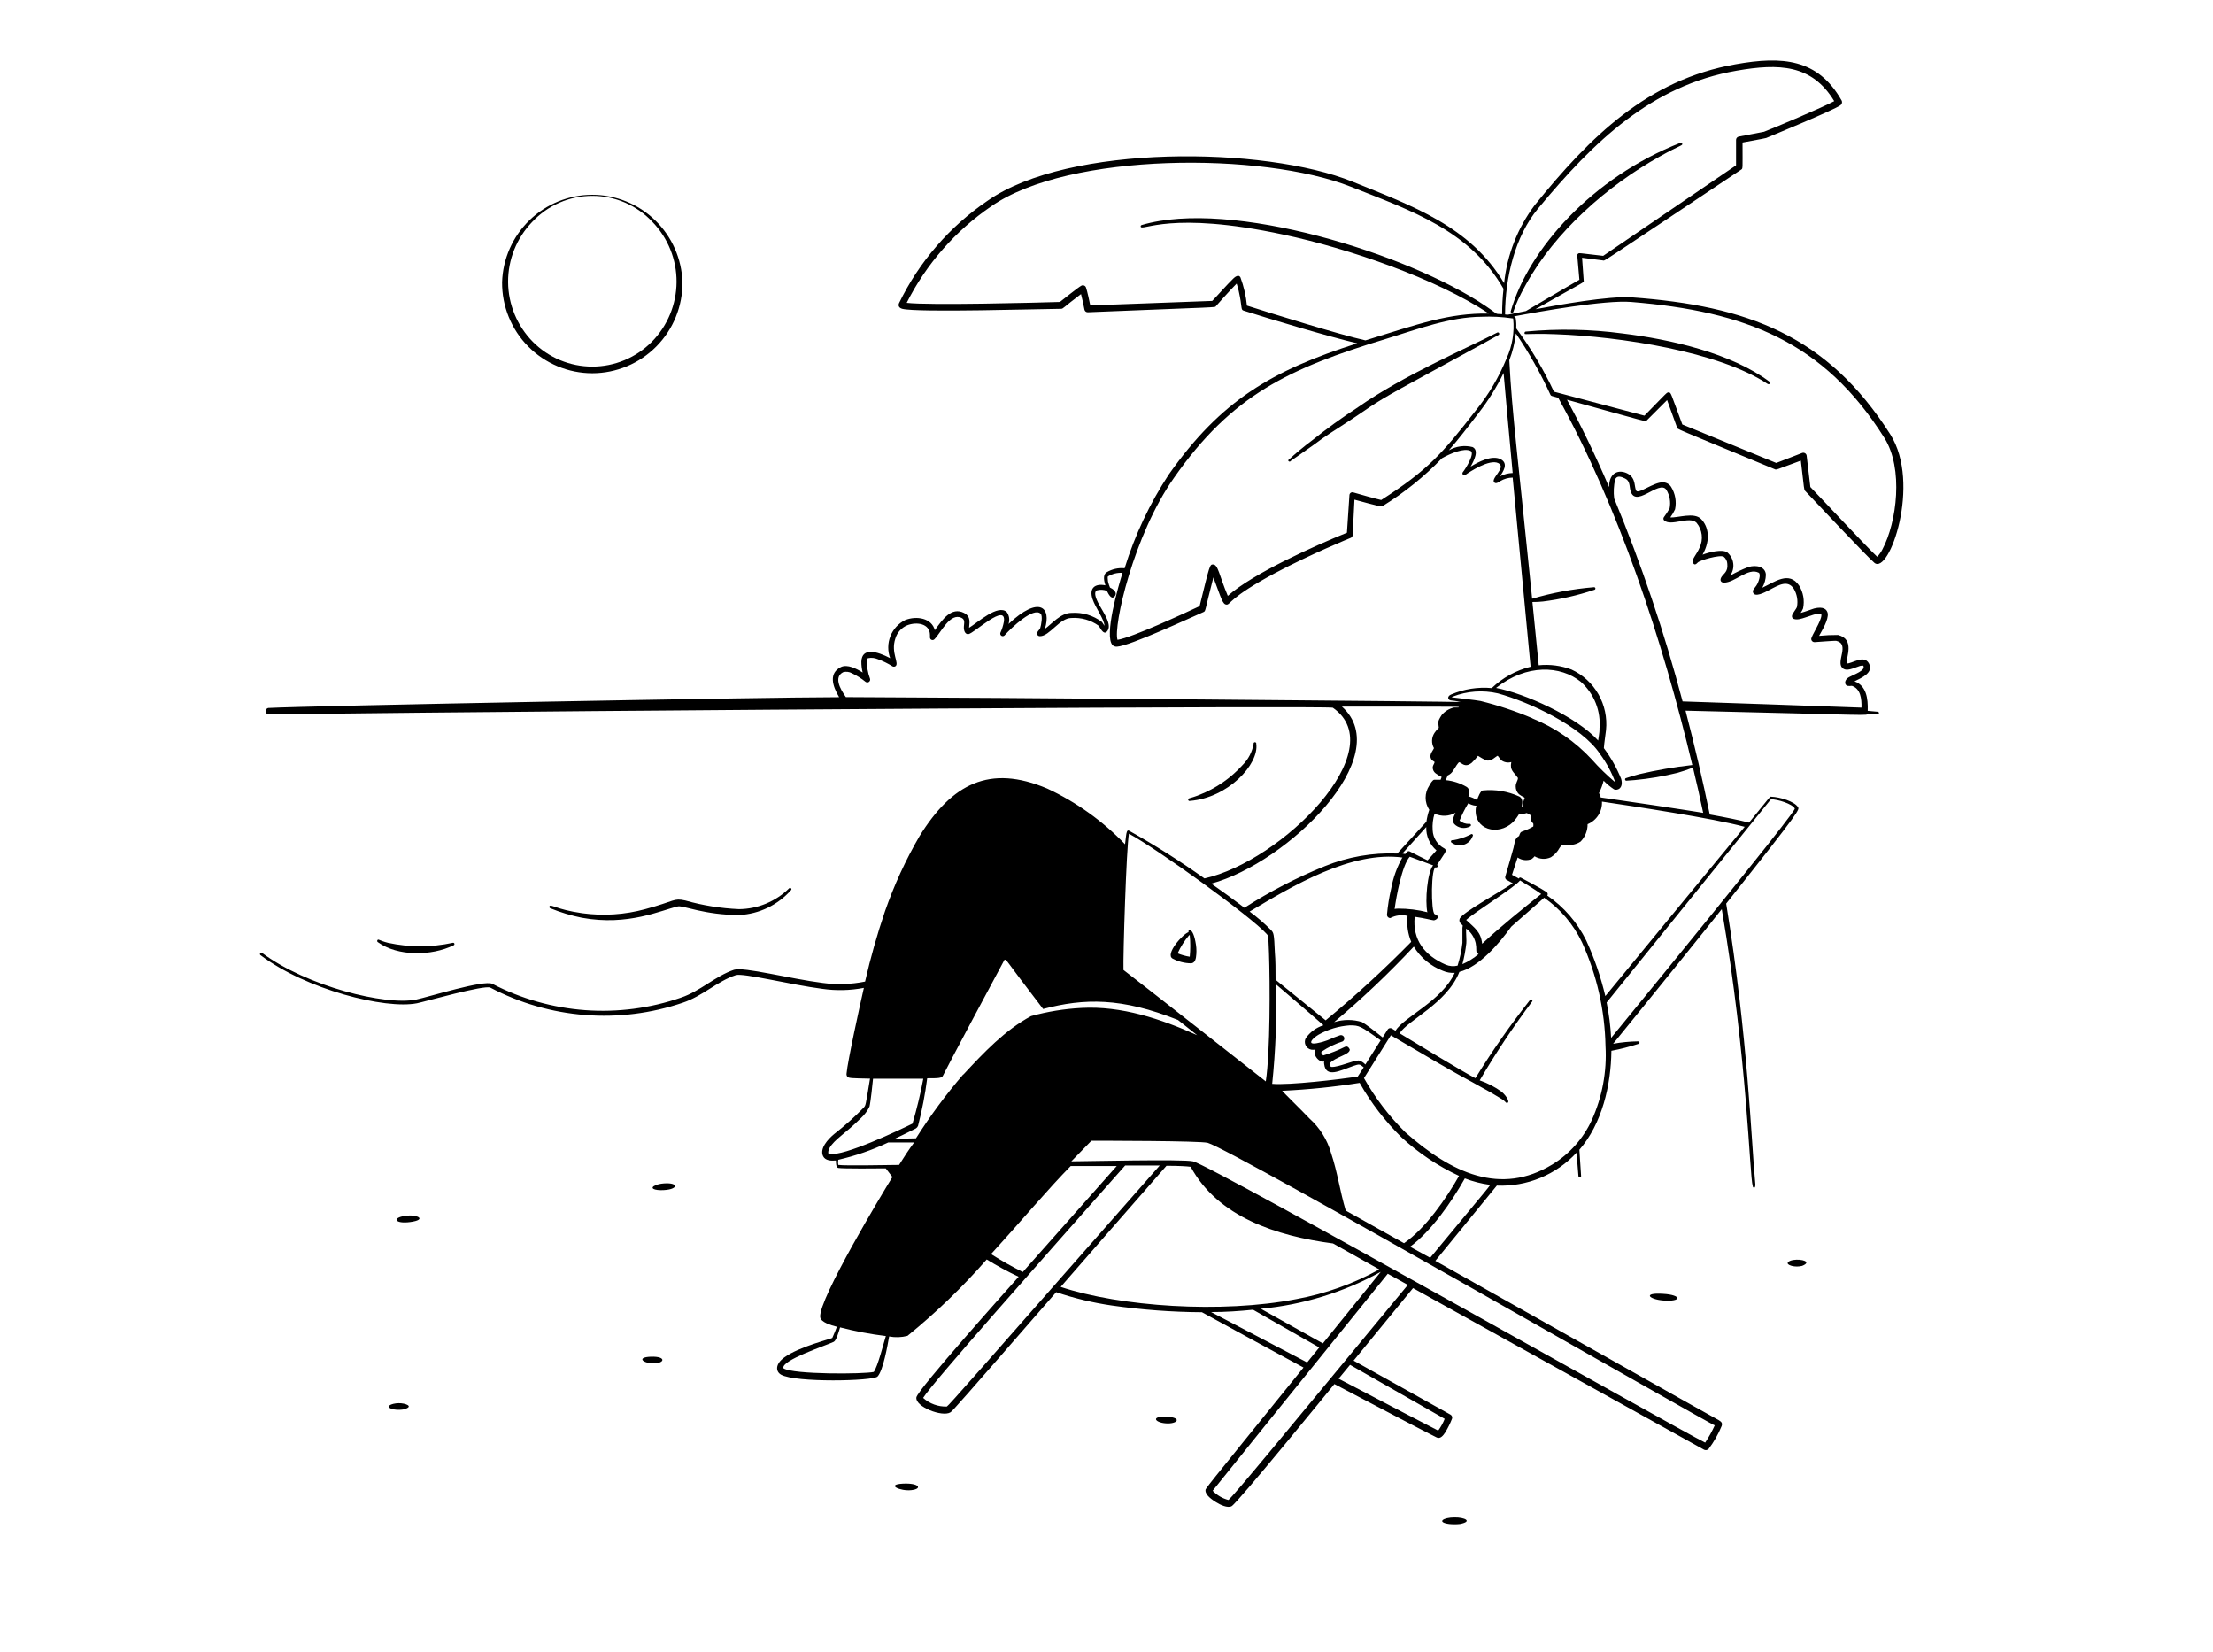 <?xml version="1.0" encoding="UTF-8"?> <svg xmlns="http://www.w3.org/2000/svg" width="880" height="657" viewBox="0 0 880 657" fill="none"><mask id="mask0_2117_6" style="mask-type:alpha" maskUnits="userSpaceOnUse" x="0" y="0" width="880" height="657"><rect width="880" height="656.368" rx="15" fill="white"></rect></mask><g mask="url(#mask0_2117_6)"><path fill-rule="evenodd" clip-rule="evenodd" d="M231.305 364.881C249.813 368.321 262.885 361.853 269.627 360.374C271.588 359.961 280.257 363.814 293.948 363.814C297.877 363.615 301.726 362.632 305.27 360.925C308.815 359.218 311.982 356.82 314.588 353.873C315.035 353.357 314.209 352.703 313.762 353.219C308.455 358.445 301.326 361.405 293.879 361.475C286.638 361.161 279.457 360.006 272.482 358.035C267.769 356.969 268.492 358.276 256.555 361.475C248.401 363.696 239.883 364.246 231.512 363.092C220.917 361.578 218.921 359.205 218.474 360.409C218.428 360.541 218.435 360.686 218.493 360.814C218.55 360.942 218.654 361.043 218.784 361.097C222.829 362.75 227.022 364.017 231.305 364.881ZM473.172 318.441C488.342 317.237 500.692 303.855 499.557 295.771C499.577 295.69 499.579 295.605 499.562 295.523C499.545 295.44 499.51 295.363 499.458 295.297C499.407 295.231 499.341 295.177 499.265 295.14C499.19 295.103 499.107 295.084 499.023 295.084C498.939 295.084 498.857 295.103 498.781 295.14C498.706 295.177 498.64 295.231 498.589 295.297C498.537 295.363 498.501 295.44 498.484 295.523C498.467 295.605 498.469 295.69 498.49 295.771C497.94 298.937 496.426 301.856 494.156 304.13C489.42 309.375 483.532 313.449 476.956 316.033C472.931 317.649 472.346 317.202 472.484 317.993C472.49 318.073 472.514 318.149 472.554 318.218C472.595 318.286 472.651 318.344 472.717 318.387C472.784 318.431 472.859 318.458 472.938 318.467C473.017 318.476 473.097 318.467 473.172 318.441ZM180.359 375.854C180.491 375.809 180.6 375.712 180.661 375.587C180.723 375.461 180.731 375.316 180.686 375.183C180.64 375.051 180.544 374.942 180.418 374.881C180.292 374.82 180.147 374.811 180.015 374.857C171.536 376.693 162.763 376.693 154.284 374.857C150.637 373.928 150.431 373.171 150.053 373.859C149.986 373.979 149.967 374.12 149.998 374.254C150.03 374.387 150.111 374.504 150.225 374.581C158.24 380.361 171.621 380.12 180.359 375.854ZM601.105 124.39C602.241 124.769 601.105 123.221 606.781 113.107C618.305 92.226 639.014 73.925 660.033 62.195C668.529 57.448 669.252 57.929 668.908 57.069C668.841 56.944 668.732 56.846 668.599 56.795C668.466 56.745 668.319 56.744 668.185 56.794C633.132 70.554 607.813 99.106 600.761 123.702C600.735 123.77 600.722 123.842 600.725 123.915C600.729 123.987 600.747 124.058 600.78 124.123C600.812 124.188 600.858 124.245 600.914 124.291C600.97 124.337 601.035 124.371 601.105 124.39ZM703.686 151.807C688.447 140.386 664.298 134.917 645.206 132.577C632.456 130.879 619.554 130.625 606.747 131.821C606.675 131.825 606.604 131.844 606.539 131.875C606.474 131.907 606.415 131.952 606.368 132.006C606.32 132.06 606.283 132.123 606.259 132.192C606.236 132.261 606.226 132.333 606.231 132.405C606.231 133.334 606.437 132.405 618.753 132.887C644.002 133.781 683.562 139.767 702.929 152.667C703.652 153.045 704.271 152.185 703.686 151.807ZM584.8 331.788C582.568 332.91 580.178 333.687 577.713 334.093C577.65 334.063 577.582 334.047 577.512 334.044C577.442 334.041 577.373 334.052 577.307 334.076C577.242 334.1 577.182 334.136 577.13 334.183C577.079 334.231 577.038 334.287 577.008 334.351C576.979 334.414 576.962 334.482 576.959 334.552C576.956 334.622 576.967 334.691 576.991 334.757C577.015 334.822 577.052 334.882 577.099 334.934C577.146 334.985 577.203 335.026 577.266 335.056C577.95 335.554 578.741 335.886 579.576 336.025C580.411 336.164 581.267 336.105 582.076 335.855C582.884 335.604 583.623 335.168 584.234 334.582C584.844 333.995 585.309 333.274 585.591 332.476C585.682 332.371 585.728 332.234 585.718 332.095C585.709 331.957 585.644 331.827 585.539 331.736C585.434 331.645 585.298 331.599 585.159 331.609C585.02 331.619 584.891 331.683 584.8 331.788ZM162.058 483.32C155.557 483.905 156.692 486.76 163.193 485.865C169.695 484.971 166.221 482.941 162.058 483.32ZM263.951 470.523C263.268 470.576 262.589 470.679 261.921 470.833C258.206 471.865 259.032 473.137 262.713 473.206C269.868 473.241 270.281 470.041 263.951 470.523ZM158.549 557.899C155.729 557.899 152.151 559.447 156.829 560.41C157.97 560.579 159.129 560.579 160.269 560.41C165.12 559.241 161.095 557.83 158.549 557.899ZM258.688 539.426C253.356 539.667 255.489 541.697 258.688 542.006C264.261 542.591 265.637 539.151 258.688 539.426ZM358.998 589.891C352.118 590.235 357.966 592.987 362.438 592.471C366.91 591.955 365.569 589.547 358.998 589.891ZM463.918 563.265C457.038 562.99 459.481 565.983 464.537 565.949C468.493 565.914 469.835 563.575 463.918 563.265ZM578.367 603.341C573.861 603.341 571.177 605.233 576.234 605.921C577.675 606.076 579.128 606.076 580.569 605.921C585.797 604.889 582.392 603.273 578.367 603.341ZM661.305 517.066C668.805 517.685 668.977 514.865 661.305 514.417C653.015 513.901 655.767 516.619 661.305 517.066ZM713.112 500.967C710.979 501.311 709.672 502.515 712.458 503.306C713.824 503.65 715.254 503.65 716.621 503.306C720.749 501.655 716.311 500.451 713.112 500.967ZM235.537 148.401C240.27 148.393 244.955 147.448 249.323 145.622C253.69 143.796 257.653 141.124 260.985 137.761C264.316 134.398 266.949 130.409 268.733 126.025C270.518 121.64 271.418 116.946 271.381 112.213C271.093 102.894 267.188 94.053 260.494 87.563C253.8 81.073 244.843 77.444 235.519 77.444C226.196 77.444 217.239 81.073 210.545 87.563C203.851 94.053 199.946 102.894 199.657 112.213C199.621 116.949 200.522 121.646 202.308 126.033C204.095 130.42 206.731 134.41 210.066 137.773C213.401 141.137 217.368 143.808 221.74 145.632C226.111 147.456 230.8 148.397 235.537 148.401ZM211.629 88.236C214.689 84.959 218.391 82.346 222.504 80.56C226.616 78.773 231.053 77.852 235.537 77.852C240.021 77.852 244.457 78.773 248.569 80.56C252.682 82.346 256.384 84.959 259.445 88.236C265.64 94.642 269.08 103.22 269.029 112.131C268.977 121.043 265.438 129.58 259.169 135.914C256.074 139.032 252.392 141.507 248.336 143.196C244.28 144.885 239.93 145.754 235.537 145.754C231.143 145.754 226.793 144.885 222.737 143.196C218.681 141.507 214.999 139.032 211.904 135.914C205.635 129.58 202.096 121.043 202.045 112.131C201.993 103.22 205.433 94.642 211.629 88.236ZM601.621 126.764L601.587 126.695V126.729L601.621 126.764ZM513.282 183.249C513.282 183.249 522.123 177.091 522.845 176.541C526.595 173.651 531.205 170.761 534.885 168.388C544.689 162.093 544.311 161.508 557.417 154.249C561.201 152.117 593.159 134.813 595.945 133.162C596.055 133.085 596.133 132.97 596.164 132.839C596.195 132.708 596.177 132.571 596.114 132.452C596.05 132.334 595.946 132.243 595.82 132.196C595.693 132.149 595.555 132.15 595.429 132.199C582.805 138.701 558.243 149.124 539.977 161.921C533.671 166.016 527.575 170.425 521.71 175.13C518.425 177.581 515.267 180.199 512.25 182.973C512.248 183.096 512.287 183.216 512.361 183.314C512.435 183.412 512.54 183.482 512.659 183.514C512.777 183.546 512.903 183.537 513.016 183.489C513.129 183.441 513.223 183.356 513.282 183.249ZM466.326 381.152C468.542 382.331 471.006 382.968 473.516 383.009C474.617 383.009 475.339 382.218 475.58 380.601C475.821 378.971 475.821 377.313 475.58 375.682C474.41 367.908 472.14 369.8 472.656 370.625C470.454 371.21 463.093 379.466 466.326 381.152ZM472.862 371.829C472.9 371.846 472.941 371.854 472.983 371.854C473.024 371.854 473.065 371.846 473.103 371.829C473.384 374.678 473.384 377.547 473.103 380.395C471.451 380.134 469.836 379.684 468.287 379.053C469.462 376.441 471.003 374.009 472.862 371.829Z" fill="black"></path><path fill-rule="evenodd" clip-rule="evenodd" d="M654.907 167.08L662.923 159.065L666.879 169.969C667.154 170.726 664.333 169.419 705.785 186.585C706.439 186.86 706.026 186.86 716.105 183.145C717.481 194.875 717.343 194.669 717.791 195.15C720.543 198.074 742.215 221.088 745.311 223.737C751.193 228.931 764.059 192.261 751.709 172.756C726.666 133.368 694.88 121.569 648.853 118.232C639.771 117.613 619.544 121.225 610.566 122.945C630.724 111.489 629.83 112.453 629.761 111.593L629.107 102.477L637.639 103.577C638.189 103.577 634.646 105.985 692.3 67.492C693.126 66.942 692.919 67.492 692.919 56.656C700.969 55.142 701.967 55.005 702.311 54.867C705.338 53.594 729.108 43.825 731.757 41.898C732.082 41.704 732.321 41.392 732.423 41.028C732.526 40.663 732.484 40.273 732.307 39.938C722.847 23.288 708.709 22.256 690.133 25.558C655.183 31.716 632.41 54.214 610.222 81.63C603.463 90.667 599.279 101.366 598.113 112.59C584.663 89.955 561.615 81.871 537.844 72.239C502.859 58.101 424.909 57.241 392.711 79.807C377.598 90.072 365.45 104.13 357.485 120.571C357.21 121.121 357.141 122.325 358.758 122.773C364.503 124.355 415.999 122.773 421.985 122.773C422.811 122.773 422.845 122.188 429.863 116.925C430.344 118.748 430.929 121.465 431.239 123.117C431.303 123.42 431.474 123.69 431.72 123.879C431.966 124.068 432.27 124.164 432.58 124.149C486.244 121.981 482.976 122.291 483.492 121.741C483.492 121.741 489.168 115.308 491.748 112.762C492.078 113.721 492.353 114.697 492.574 115.686C494.053 122.188 493.296 123.117 494.5 123.495C505.302 126.935 528.281 133.815 539.702 136.498C505.783 147.3 485.556 159.168 464.744 188.683C457.174 200.215 451.268 212.757 447.2 225.938C444.677 225.689 442.141 226.268 439.976 227.589C438.497 228.587 439.013 231.029 439.563 232.715C435.332 231.889 433.027 233.85 434.438 238.15C435.573 241.59 439.185 246.372 439.185 248.814C438.944 248.47 438.359 247.507 438.222 247.335C434.744 244.673 430.413 243.375 426.044 243.689C421.779 243.689 418.304 248.023 415.483 250.053C418.201 241.521 413.282 236.568 401.035 248.092C401.307 247.316 401.389 246.487 401.275 245.673C401.162 244.86 400.855 244.085 400.382 243.413C396.942 239.973 388.686 247.61 385.349 249.605C385.349 248.195 386.415 245.237 383.319 243.689C378.331 241.177 374.788 246.269 371.727 250.569C370.557 245.787 364.503 244.721 359.927 246.544C357.244 247.89 355.153 250.179 354.055 252.973C352.956 255.766 352.928 258.867 353.976 261.68C348.851 258.997 342.762 257.242 342.521 263.021C342.51 264.494 342.683 265.961 343.037 267.39C340.629 265.877 336.914 263.95 334.368 265.223C329.552 267.665 330.928 272.585 333.68 277.194C303.58 277.194 122.223 280.634 106.64 281.494C106.353 281.561 106.097 281.724 105.914 281.955C105.731 282.186 105.631 282.472 105.631 282.767C105.631 283.062 105.731 283.348 105.914 283.579C106.097 283.81 106.353 283.973 106.64 284.04C257.175 282.182 528.591 280.6 530.001 281.391C554.081 298.109 509.705 342.451 478.951 349.262C469.301 342.397 459.288 336.059 448.955 330.273C448.095 329.826 447.923 331.271 447.785 332.234C447.647 333.197 447.51 334.229 447.372 335.674C438.515 326.434 428.017 318.921 416.412 313.521C393.502 303.82 378.572 311.629 365.672 332.406C360.133 341.916 355.525 351.939 351.912 362.334C348.797 371.503 346.156 380.826 344 390.267C338.463 391.387 332.777 391.573 327.179 390.817C314.313 389.201 295.668 384.316 291.85 385.589C284.488 388.065 278.399 394.12 270.763 396.665C258.544 400.889 245.593 402.579 232.7 401.632C219.807 400.686 207.242 397.123 195.771 391.161C192.331 389.51 170.452 396.39 165.499 397.422C153.252 399.899 122.051 392.193 104.163 378.846C104.049 378.79 103.918 378.775 103.794 378.805C103.67 378.834 103.56 378.906 103.483 379.007C103.406 379.109 103.366 379.234 103.371 379.362C103.376 379.489 103.425 379.611 103.51 379.706C121.673 393.466 153.115 401.378 165.808 398.901C168.904 398.282 192.64 391.505 194.979 392.675C206.649 398.82 219.447 402.524 232.595 403.559C245.743 404.594 258.964 402.939 271.451 398.695C279.431 396.046 285.211 390.129 292.572 387.721C295.496 386.758 314.795 391.609 326.972 393.157C332.47 393.953 338.063 393.826 343.519 392.778C342.005 399.349 336.983 422.293 336.639 426.8C336.598 427.035 336.607 427.276 336.666 427.508C336.726 427.739 336.833 427.955 336.983 428.141C337.567 428.692 338.668 428.726 345.961 428.864C344.103 440.216 344.275 439.356 343.45 440.388C339.791 444.156 335.871 447.662 331.719 450.88C329.139 453.013 325.837 456.693 327.316 459.721C328.211 461.475 330.447 461.578 332.407 461.406C332.407 462.335 332.407 464.124 333.302 464.365C334.815 464.709 349.676 464.571 352.222 464.537L354.871 467.977C351.052 474.169 325.527 516.446 326.147 523.636C326.353 525.769 330.515 526.904 332.786 527.523C332.339 528.693 331.891 529.862 331.479 530.757C331.066 531.651 331.135 531.685 330.963 531.961C330.791 532.236 317.822 535.401 311.939 539.666C308.087 542.418 308.499 545.377 310.563 546.546C316.205 549.814 347.234 549.126 348.954 547.303C351.224 544.895 352.979 534.678 353.563 531.376C355.982 531.836 358.473 531.754 360.856 531.135C372.202 521.922 382.744 511.761 392.367 500.76C396.357 503.202 400.588 505.541 405.06 507.64C401.62 511.527 364.778 552.601 364.399 555.593C363.883 559.343 374.719 563.505 377.919 561.545C378.882 560.925 381.359 558.105 419.99 513.763C427.175 516.196 434.567 517.969 442.075 519.061C453.959 520.77 465.947 521.666 477.954 521.744C491.507 529.174 507.882 538.084 518.339 543.725C477.403 594.362 479.364 591.713 479.364 592.677C479.364 594.5 482.082 596.357 483.63 597.321C485.178 598.284 488.136 599.729 489.753 598.869C492.127 597.561 528.797 552.532 530.62 550.296C550.228 560.616 566.878 569.353 571.281 571.521C572.691 572.243 573.861 570.833 574.721 569.491C575.772 567.761 576.67 565.942 577.404 564.056C577.502 563.765 577.498 563.449 577.392 563.161C577.285 562.873 577.083 562.63 576.819 562.473L538.257 540.973L561.89 512.146L677.68 576.44C677.966 576.563 678.281 576.599 678.587 576.544C678.893 576.489 679.176 576.345 679.4 576.13C681.534 573.308 683.292 570.221 684.629 566.945C685.042 565.673 684.354 565.225 683.494 564.675C683.322 564.675 614.9 526.078 570.765 501.31L595.223 471.382C601.136 471.629 607.032 470.588 612.502 468.331C617.973 466.074 622.888 462.655 626.906 458.31C627.25 462.301 627.491 465.465 627.663 467.667C627.693 467.785 627.762 467.89 627.858 467.965C627.955 468.04 628.074 468.081 628.196 468.081C628.318 468.081 628.437 468.04 628.533 467.965C628.63 467.89 628.699 467.785 628.729 467.667C628.523 464.227 628.282 460.787 628.041 457.141C637.019 446.821 640.631 431.513 640.769 417.787C644.379 417.113 647.941 416.205 651.433 415.069C651.57 415.069 651.701 415.015 651.798 414.918C651.895 414.822 651.949 414.69 651.949 414.553C651.949 414.417 651.895 414.285 651.798 414.189C651.701 414.092 651.57 414.037 651.433 414.037C648.087 414.081 644.75 414.403 641.457 415.001C655.699 397.56 680.467 366.841 684.663 361.474C694.983 421.743 695.671 467.461 696.979 471.554C696.979 472.277 698.011 472.827 698.011 471.107C698.026 471.016 698.026 470.923 698.011 470.832C696.325 453.219 695.155 412.868 686.418 359.273C716.931 320.848 715.589 321.914 714.901 320.813C713.525 318.715 708.021 316.892 704.168 316.754C703.79 316.754 704.478 316.032 695.499 327.074C691.819 326.111 686.383 325.01 679.882 323.841C677.061 310.081 673.896 296.561 670.25 282.561C746.239 284.349 742.146 284.659 742.731 283.696L746.48 284.04C746.561 284.061 746.646 284.063 746.729 284.046C746.811 284.028 746.888 283.993 746.954 283.941C747.02 283.89 747.074 283.824 747.111 283.749C747.148 283.673 747.167 283.591 747.167 283.507C747.167 283.423 747.148 283.34 747.111 283.265C747.074 283.189 747.02 283.123 746.954 283.072C746.888 283.02 746.811 282.985 746.729 282.968C746.646 282.951 746.561 282.953 746.48 282.973L742.696 282.629C742.868 277.641 742.146 272.619 737.433 270.899C740.357 269.454 745.139 267.459 743.178 263.778C741.217 260.097 736.298 264.019 734.337 263.778C733.993 261.508 737.777 254.181 730.897 252.461C728.381 252.443 725.867 252.558 723.363 252.805C724.636 250.5 727.147 246.406 726.803 243.895C726.494 242.278 725.118 241.005 721.368 241.934C720.611 242.141 717.928 243.207 716.036 243.689C716.419 243.128 716.742 242.528 716.999 241.9C717.653 238.782 717.087 235.532 715.417 232.818C711.427 226.867 705.613 231.442 700.763 233.678C701.667 232.106 702.164 230.332 702.207 228.518C702.035 225.285 698.389 224.528 695.327 225.422C692.799 226.375 690.349 227.525 688 228.862C689.003 227.455 689.44 225.722 689.223 224.007C689.006 222.292 688.152 220.722 686.831 219.609C684.732 218.233 679.435 219.609 677.027 220.537C680.467 214.414 679.228 209.151 676.407 206.33C673.587 203.509 667.085 205.986 664.195 205.711C664.923 204.705 665.556 203.634 666.087 202.512C666.74 199.438 666.173 196.231 664.505 193.568C664.141 192.992 663.631 192.523 663.026 192.209C662.422 191.895 661.745 191.747 661.065 191.779C657.625 191.779 651.743 196.32 650.745 195.219C649.747 194.118 650.745 190.197 647.305 188.339C643.865 186.481 639.84 187.72 639.84 193.671C633.958 179.911 628.247 168.421 623.122 158.927C656.696 168.215 654.288 167.768 654.907 167.08ZM347.44 545.48C343.587 546.374 315.311 546.546 311.561 544.035C310.254 540.87 329.174 534.747 331.582 533.474C332.579 532.924 333.543 529.518 334.059 527.764C340.042 529.312 346.121 530.461 352.256 531.204C351.465 533.681 349.023 543.485 347.44 545.48ZM611.701 82.8C633.889 56.105 656.696 33.986 690.58 28.104C707.436 25.18 720.474 25.558 729.383 40.213C724.808 42.69 706.267 50.533 701.451 52.39L691.406 54.317C691.111 54.378 690.845 54.537 690.652 54.768C690.459 54.999 690.348 55.288 690.339 55.59V65.737L637.501 101.72C627.628 100.585 627.938 100.481 627.491 100.894C627.043 101.307 627.147 100.894 628.041 111.214C625.702 112.59 614.831 118.885 606.782 123.667C598.079 125.387 600.074 125.181 598.491 125.009C598.56 110.423 602.344 94.049 611.701 82.8ZM495.842 121.5C495.473 117.665 494.606 113.896 493.262 110.285C493.181 110.126 493.064 109.987 492.921 109.88C492.778 109.773 492.612 109.699 492.436 109.666C491.645 109.666 491.026 110.182 490.372 110.801C488.171 112.9 483.492 118.197 482.047 119.642L433.543 121.431C433.234 119.883 432.374 115.858 431.858 114.345C431.798 114.156 431.696 113.983 431.56 113.839C431.423 113.695 431.256 113.584 431.07 113.515C430.885 113.445 430.686 113.419 430.488 113.437C430.291 113.456 430.101 113.519 429.931 113.622C428.865 114.173 422.432 119.298 421.469 120.055C412.559 120.33 369.353 121.465 360.547 120.399C368.337 104.965 379.912 91.757 394.19 82.009C425.115 60.44 502.24 60.44 537.053 74.2C561.408 83.832 584.491 91.606 597.872 114.826C597.501 118.173 597.318 121.538 597.322 124.905C594.054 124.665 596.324 125.421 590.82 121.706C559.86 100.825 489.547 78.947 453.977 89.474C453.842 89.514 453.728 89.604 453.658 89.725C453.588 89.847 453.566 89.99 453.599 90.127C454.149 92.088 465.329 83.626 510.427 93.292C536.331 98.796 571.075 110.767 592.059 124.665C576.063 124.424 564.057 128.827 542.97 135.329C532.478 132.989 506.024 124.733 495.842 121.5ZM466.808 190.025C489.856 157.035 512.56 146.44 551.329 134.675C563.335 130.994 576.544 126.006 589.169 125.937C593.193 125.763 597.224 125.971 601.209 126.557C601.209 126.557 601.828 126.557 601.725 126.763C602.255 132.105 601.365 137.493 599.145 142.381C596.09 149.899 591.94 156.924 586.83 163.227C573.448 180.427 567.807 186.894 549.231 198.797C547.27 198.384 539.943 196.32 538.085 195.769C537.916 195.723 537.739 195.715 537.567 195.746C537.395 195.777 537.232 195.846 537.09 195.948C536.948 196.05 536.831 196.183 536.747 196.337C536.663 196.491 536.615 196.661 536.606 196.836L535.608 211.8C522.983 216.925 498.353 227.899 488.239 236.912C484.799 228.828 484.421 224.425 482.357 224.425C481.05 224.425 481.05 224.631 477.025 241.005C471.831 243.448 450.09 253.561 444.379 254.387C442.625 249.158 450.64 212.969 466.808 190.025ZM596.634 182.525C593.194 180.874 587.931 183.626 584.8 185.518C586.176 183.076 588.24 179.017 585.557 177.744C582.365 176.937 578.984 177.406 576.131 179.051C579.743 174.889 583.424 170.176 587.999 164.19C591.834 159.244 595.154 153.919 597.907 148.297C598.56 155.9 599.833 169.935 601.519 188.064C599.767 188.113 598.05 188.56 596.496 189.371C597.528 187.72 600.143 184.28 596.634 182.525ZM336.363 277.16C333.921 273.72 331.547 269.145 335.297 267.253C336.454 266.938 337.688 267.086 338.737 267.665C340.693 268.586 342.529 269.742 344.207 271.105C344.401 271.25 344.636 271.329 344.878 271.331C345.12 271.332 345.356 271.257 345.552 271.114C345.748 270.972 345.893 270.771 345.967 270.541C346.04 270.31 346.038 270.062 345.961 269.833C345.05 267.466 344.651 264.934 344.791 262.402C344.791 262.058 344.791 261.783 345.239 261.68C346.498 261.425 347.805 261.556 348.988 262.058C351.049 262.788 353.022 263.746 354.871 264.913C355.048 265.016 355.25 265.07 355.455 265.07C355.661 265.07 355.862 265.016 356.04 264.913C357.795 263.778 354.114 259.616 356.04 253.871C356.382 252.712 356.976 251.642 357.779 250.738C358.581 249.834 359.573 249.119 360.684 248.642C364.571 247.094 369.766 247.954 369.8 252.461V253.424C369.796 253.633 369.855 253.839 369.971 254.013C370.086 254.188 370.251 254.323 370.446 254.402C370.64 254.48 370.853 254.498 371.057 254.452C371.261 254.406 371.447 254.3 371.589 254.146C374.169 251.566 377.781 243.413 382.391 245.684C383.801 246.406 383.388 247.61 383.285 249.124C383.182 250.637 383.732 252.289 385.108 252.117C387.31 251.841 400.416 239.251 399.178 247.266C398.898 248.762 398.436 250.218 397.802 251.601C397.727 251.811 397.725 252.04 397.796 252.251C397.867 252.462 398.007 252.644 398.193 252.767C398.379 252.889 398.601 252.946 398.823 252.928C399.045 252.91 399.255 252.818 399.419 252.667C402.274 249.468 411.011 241.212 413.832 244.033C414.692 244.893 414.039 248.539 413.626 249.777C413.372 250.21 413.073 250.614 412.731 250.981C412.112 251.91 412.422 252.942 413.557 252.942C417.375 252.942 421.366 245.718 426.01 245.718C429.895 245.44 433.755 246.536 436.915 248.814C437.259 249.158 438.703 252.598 440.079 251.188C442.659 248.642 438.703 243.551 436.639 239.595C435.917 238.15 434.713 235.364 436.227 234.71C437.522 234.352 438.898 234.424 440.148 234.917C440.767 236.189 441.868 238.357 443.038 237.325C444.207 236.293 443.863 234.779 441.387 233.609C441.056 232.819 440.791 232.002 440.595 231.167C440.595 230.685 440.32 229.447 440.595 229.172C442.334 228.125 444.35 227.633 446.375 227.761C444.827 232.646 438.875 252.942 442.453 256.554C442.931 256.957 443.55 257.155 444.173 257.105C449.264 256.864 473.929 245.34 478.573 243.345C479.536 242.897 478.986 243.104 482.495 229.585C485.694 237.978 486.141 240.352 487.758 240.386C489.375 240.421 488.549 237.737 506.953 227.899C521.126 220.331 537.087 213.864 537.087 213.864C537.302 213.782 537.49 213.642 537.629 213.46C537.769 213.278 537.855 213.06 537.879 212.832L538.601 198.659C548.921 201.445 549.265 201.549 549.85 201.17C558.469 195.853 566.386 189.473 573.414 182.181C576.854 180.255 582.186 177.985 584.8 179.292C586.555 180.186 582.977 186.172 581.635 187.823C581.553 187.967 581.521 188.134 581.543 188.298C581.565 188.463 581.641 188.615 581.758 188.732C581.875 188.85 582.028 188.925 582.192 188.947C582.356 188.969 582.523 188.937 582.667 188.855C584.353 187.617 592.299 182.388 595.808 184.142C599.317 185.897 592.196 190.506 594.363 191.951C595.017 192.364 595.843 191.779 596.565 191.297C598.064 190.4 599.772 189.914 601.519 189.887C603.514 210.871 605.991 237.118 608.639 265.085C602.84 266.528 597.517 269.456 593.194 273.582C587.677 273.083 582.122 273.957 577.026 276.128C575.237 276.885 575.65 278.57 577.439 278.536C577.026 278.536 578.471 278.536 580.879 279.155C581.773 278.88 391.472 277.332 336.363 277.16ZM598.939 349.744C598.939 349.744 600.074 350.329 601.553 351.189C595.361 355.317 581.739 362.713 580.466 365.224C580.309 365.585 580.278 365.988 580.378 366.368C580.478 366.749 580.702 367.085 581.016 367.322C581.876 368.285 581.67 367.563 581.532 368.905V374.856C581.189 377.939 580.544 380.981 579.606 383.937C578.035 384.315 576.384 384.183 574.893 383.559C566.465 379.878 561.649 373.721 562.543 364.501C566.809 365.121 569.251 365.843 570.077 365.912C570.903 365.981 573.139 364.467 570.524 363.469C568.942 362.885 569.011 343.999 571.04 344.893C571.165 344.918 571.295 344.899 571.407 344.839C571.519 344.779 571.607 344.682 571.656 344.564C571.705 344.446 571.711 344.315 571.674 344.194C571.637 344.072 571.559 343.967 571.453 343.896C574.893 338.667 574.893 338.77 574.893 338.048C574.845 337.873 574.759 337.71 574.64 337.573C574.52 337.436 574.372 337.328 574.205 337.257C572.901 336.553 571.801 335.525 571.012 334.271C570.222 333.018 569.77 331.581 569.699 330.101C569.533 327.872 569.789 325.631 570.455 323.497C571.769 324.111 573.211 324.4 574.66 324.34C576.108 324.28 577.522 323.873 578.78 323.153C578.058 324.632 577.267 326.386 578.299 327.625C579.1 328.45 580.15 328.989 581.289 329.157C582.427 329.325 583.588 329.113 584.594 328.553C584.657 328.529 584.715 328.492 584.764 328.444C584.813 328.397 584.852 328.341 584.879 328.279C584.906 328.216 584.921 328.149 584.922 328.081C584.923 328.013 584.911 327.946 584.886 327.883C584.861 327.819 584.824 327.762 584.777 327.713C584.73 327.664 584.674 327.625 584.611 327.598C584.549 327.57 584.482 327.556 584.414 327.555C584.346 327.553 584.279 327.565 584.215 327.59C582.824 327.644 581.463 327.178 580.397 326.283C581.354 323.9 582.505 321.599 583.837 319.403C587.518 321.226 587.277 319.403 586.864 321.261C585.867 329.861 595.671 332.613 601.622 326.902C602.609 325.865 603.464 324.709 604.167 323.462C605.154 323.664 606.177 323.592 607.126 323.256C609.018 324.46 608.777 323.772 608.674 324.804C608.606 325.292 608.665 325.789 608.846 326.247C609.027 326.705 609.323 327.108 609.706 327.418C609.777 327.816 609.777 328.224 609.706 328.622C604.615 331.477 604.924 329.792 604.064 332.372C602.241 333.335 602.31 335.296 601.863 337.05C601.656 337.841 599.455 345.65 598.595 348.471C598.525 348.689 598.52 348.922 598.581 349.142C598.642 349.362 598.767 349.559 598.939 349.709V349.744ZM583.011 369.214C584.912 370.607 586.253 372.632 586.795 374.925C587.277 377.333 586.795 377.917 587.277 378.743C587.445 379.001 587.684 379.204 587.965 379.328C586.034 380.984 583.866 382.341 581.532 383.353C582.248 380.63 582.765 377.86 583.08 375.062C583.218 373.824 582.908 371.244 583.011 369.18V369.214ZM583.011 365.774C586.864 362.334 602.516 352.668 604.443 350.053C606.885 351.533 610.566 353.803 612.871 355.454C605.991 360.958 597.081 368.045 589.375 375.234C588.894 370.487 586.348 368.939 583.149 365.877L583.011 365.774ZM510.049 433.68C520.305 433.212 530.527 432.167 540.665 430.549C545.172 438.499 550.764 445.781 557.28 452.187C564.078 458.455 571.807 463.63 580.191 467.529C575.134 476.473 566.809 488.479 558.312 494.293L535.127 481.324C532.753 473.309 531.893 466.222 529.313 458.482C527.804 453.175 524.822 448.405 520.713 444.722C517.72 441.557 510.393 434.402 509.911 433.749C509.43 433.095 509.877 433.852 510.049 433.68ZM539.874 428.073C532.512 429.173 512.698 431.513 505.887 430.928C507.247 417.799 507.764 404.597 507.435 391.402C512.595 395.84 519.578 401.722 526.286 407.639C523.409 408.528 520.913 410.358 519.199 412.833C518.984 413.268 518.871 413.745 518.87 414.23C518.869 414.715 518.979 415.193 519.191 415.628C519.404 416.064 519.714 416.445 520.097 416.741C520.48 417.038 520.926 417.243 521.401 417.34C521.892 417.41 522.39 417.41 522.88 417.34C522.733 417.83 522.696 418.347 522.773 418.852C522.851 419.358 523.04 419.84 523.327 420.264C523.833 421.056 524.564 421.679 525.426 422.053C525.801 422.123 526.186 422.123 526.561 422.053C526.477 422.391 526.477 422.746 526.561 423.085C527.249 428.726 532.787 425.733 538.085 423.841C540.699 422.947 540.665 423.085 542.282 424.392L539.874 428.073ZM567.669 362.713C563.836 361.735 559.894 361.25 555.939 361.268C554.356 361.268 554.528 361.646 554.597 361.268C555.182 356.727 557.487 344.068 560.583 340.628L569.871 344.068C567.6 346.854 566.603 358 567.6 362.85L567.669 362.713ZM567.669 342.073C566.568 341.522 561.683 339.149 560.789 338.633C559.895 338.117 559.516 338.633 558.794 339.561L557.659 339.355L567.153 328.829C567.087 330.582 567.418 332.329 568.121 333.937C568.823 335.545 569.88 336.974 571.212 338.117L567.669 342.073ZM557.659 340.903C555.5 344.771 553.99 348.966 553.187 353.321C552.392 356.718 551.84 360.167 551.535 363.641C551.526 363.819 551.553 363.996 551.614 364.163C551.676 364.329 551.771 364.482 551.893 364.611C552.015 364.739 552.163 364.842 552.326 364.912C552.489 364.982 552.665 365.018 552.843 365.017C554.957 363.908 557.401 363.603 559.723 364.157C559.314 367.664 559.811 371.218 561.167 374.477C550.385 385.47 539.028 395.885 527.146 405.678L507.228 389.545C507.228 385.485 507.228 381.77 506.953 378.777C506.643 371.003 506.437 370.934 505.474 369.833C502.813 367.151 499.949 364.679 496.908 362.437C514.005 352.221 537.5 338.151 557.831 340.972L557.659 340.903ZM540.287 421.64C537.982 421.64 532.478 424.289 529.554 424.22C528.935 424.22 528.763 423.463 528.728 422.844C530.895 420.229 536.743 419.404 536.743 417.305C536.743 417.305 536.159 415.62 534.851 416.205C532.064 417.594 529.164 418.745 526.183 419.645C525.922 419.432 525.701 419.176 525.529 418.888C525.254 418.372 525.529 418.269 525.529 418.131C528.104 416.38 530.92 415.012 533.888 414.072C534.171 413.914 534.387 413.659 534.496 413.355C534.606 413.05 534.602 412.716 534.484 412.414C534.367 412.113 534.145 411.864 533.858 411.713C533.571 411.562 533.24 411.52 532.925 411.595C529.141 412.868 529.003 413.349 526.045 414.209C525.116 414.45 521.848 415.413 521.435 414.553C521.023 413.693 523.293 411.973 524.256 411.423C528.084 409.25 532.352 407.969 536.743 407.673C540.596 407.673 540.975 407.914 549.024 413.625L542.935 423.257C542.234 422.465 541.311 421.902 540.287 421.64ZM541.697 406.401C538.059 405.253 534.155 405.253 530.517 406.401C541.672 397.037 552.252 387.008 562.199 376.369C564.893 380.773 568.97 384.16 573.792 386.001C575.265 386.638 576.87 386.909 578.471 386.793C573.345 398.007 558.381 404.268 554.907 409.806L553.496 408.946C553.221 408.777 552.891 408.722 552.576 408.793C552.262 408.864 551.987 409.054 551.811 409.325L549.815 412.489C546.754 410.013 542.97 407.123 541.697 406.435V406.401ZM603.617 309.255C603.617 310.425 602.688 311.181 602.723 312.695C602.716 313.265 602.825 313.83 603.044 314.357C603.263 314.883 603.586 315.36 603.995 315.757C604.5 316.152 605.041 316.498 605.612 316.789C605.874 316.88 606.11 317.033 606.3 317.236C605.831 318.336 605.507 319.492 605.337 320.676H605.062C605.647 318.853 605.303 317.236 604.133 316.685C599.605 314.612 594.606 313.781 589.651 314.277C588.756 314.277 587.655 317.133 587.346 318.096C586.276 317.44 585.117 316.942 583.906 316.617C584.525 314.965 584.284 313.589 583.252 312.901C580.708 311.402 577.867 310.474 574.927 310.184L575.65 308.326C576.513 307.954 577.244 307.331 577.748 306.537C578.539 305.471 579.915 302.788 580.363 303.097C581.395 303.407 582.564 305.368 585.213 303.304C586.123 302.443 586.962 301.512 587.724 300.517C588.765 301.189 589.844 301.798 590.958 302.341C593.125 302.822 594.673 300.793 595.567 300.483C596.015 301.033 596.771 302.065 596.978 302.272C597.544 302.689 598.198 302.97 598.889 303.095C599.581 303.221 600.292 303.186 600.968 302.994C600.28 306.365 602 306.916 603.583 309.289L603.617 309.255ZM609.362 285.588C602.677 282.744 595.775 280.444 588.722 278.708C587.311 278.398 577.576 277.297 577.232 277.229L577.645 276.988C583.374 274.751 589.644 274.295 595.636 275.681C608.192 279.121 629.004 288.821 636.228 299.761C638.781 303.215 640.831 307.014 642.317 311.044C638.976 308.242 635.848 305.195 632.96 301.928C626.371 294.828 618.304 289.262 609.327 285.622L609.362 285.588ZM636.056 289.853C636.056 291.401 635.678 292.915 635.506 294.429C626.803 284.831 606.025 275.612 594.914 273.513C607.057 263.881 620.611 264.604 628.591 271.071C631.224 273.401 633.269 276.32 634.56 279.59C635.851 282.859 636.352 286.388 636.022 289.888L636.056 289.853ZM533.613 280.944C584.903 280.944 580.294 280.944 579.915 281.288H578.264C576.31 281.711 574.554 282.777 573.276 284.315C571.453 287.136 571.969 287.033 572.141 289.372C571.486 289.975 570.908 290.657 570.421 291.401C569.83 292.293 569.497 293.331 569.461 294.399C569.424 295.468 569.685 296.526 570.215 297.456C569.905 298.213 569.251 298.969 568.976 299.795C568.814 300.203 568.77 300.649 568.849 301.08C568.928 301.512 569.127 301.913 569.423 302.237C569.662 302.429 569.915 302.602 570.18 302.753C570.303 302.805 570.409 302.888 570.49 302.994C570.318 303.682 569.871 304.198 569.733 304.886C569.683 305.378 569.761 305.874 569.96 306.326C570.159 306.778 570.472 307.171 570.868 307.466C571.621 308.026 572.428 308.51 573.276 308.911L572.863 310.012H570.352C569.664 310.012 568.667 311.732 568.357 312.351C567.404 313.777 566.896 315.453 566.896 317.167C566.896 318.882 567.404 320.557 568.357 321.983C567.819 323.511 567.439 325.09 567.222 326.696L555.629 339.355C545.783 338.964 535.968 340.676 526.836 344.377C515.684 348.894 504.975 354.433 494.844 360.924C490.682 357.759 485.866 354.25 481.669 351.326C512.079 343.07 555.526 300.517 533.613 280.944ZM448.92 331.477C460.203 337.497 497.665 364.57 503.616 371.278C504.27 372.069 504.339 371.278 504.614 378.915C505.027 390.817 505.13 418.303 503.341 429.965C502.343 429.173 449.78 387.859 446.753 385.657C446.547 380.36 447.888 337.119 448.92 331.477ZM329.896 458.757C329.655 458.757 329.483 458.757 329.38 458.551C329.277 458.345 329.38 457.175 329.862 456.453C331.788 453.013 336.191 450.708 342.315 444.585C343.754 443.29 344.924 441.724 345.755 439.975C346.202 438.255 346.959 430.962 347.165 428.898H367.151C366.018 434.918 364.583 440.876 362.851 446.752C357.967 449.16 335.331 459.961 329.896 458.757ZM357.416 463.161C354.458 463.161 336.123 463.573 333.336 463.161C333.214 462.49 333.214 461.802 333.336 461.131C340.181 459.56 346.836 457.253 353.185 454.251H363.505C361.441 457.003 359.48 460.03 357.519 463.161H357.416ZM383.01 427.213C376.137 435.205 369.859 443.69 364.227 452.6L355.799 452.772C360.375 450.639 363.78 448.85 364.227 448.644C364.599 448.405 364.888 448.056 365.053 447.646C366.664 441.422 367.882 435.103 368.699 428.726C373.034 428.726 374.582 428.726 374.995 427.625C376.095 425.217 396.185 387.584 399.419 381.633C400.519 381.633 398.352 379.775 414.795 401.172C431.17 396.837 445.996 396.597 468.425 405.541L476.062 411.595C461.614 405.093 445.962 399.865 429.966 400.759C423.218 401.114 416.528 402.198 410.014 403.993C399.625 409.565 391.231 418.475 383.113 427.213H383.01ZM394.052 498.661C406.367 485.177 416.997 472.483 425.769 463.608H444.07C431.067 478.228 418.063 492.917 406.711 505.748C402.402 503.613 398.21 501.248 394.155 498.661H394.052ZM376.508 559.24C373.041 559.348 369.665 558.116 367.083 555.8C370.867 549.711 411.562 503.925 447.407 463.401H461.167C387.895 546.718 377.437 558.655 376.508 559.24ZM421.779 511.665C434.197 497.389 448.645 480.877 463.85 463.505C468.735 463.505 472.14 463.711 473.482 463.917C484.283 483.869 507.641 491.437 530.07 494.396L548.474 504.716C538.202 510.412 527.071 514.397 515.519 516.515C485.797 522.329 445.308 519.508 421.779 511.665ZM549.059 505.679L526.045 534.128L501.38 520.368C518.114 518.804 534.345 513.803 549.059 505.679ZM481.6 521.675C487.551 521.675 493.09 521.262 498.284 520.746L524.6 535.745L519.784 541.696L481.6 521.675ZM574.48 564.125C573.822 565.787 572.955 567.359 571.9 568.803C568.942 567.324 551.604 558.277 532.306 548.163L536.847 542.659L574.48 564.125ZM488.48 596.392C486.092 595.771 483.924 594.496 482.219 592.711C482.426 592.401 513.179 554.252 551.845 506.436L559.826 510.873C510.015 571.108 490.819 594.431 488.48 596.392ZM681.877 566.705C680.792 569.097 679.515 571.398 678.059 573.585C667.739 568.562 481.979 463.505 474.411 461.75C470.627 460.787 430.413 461.75 426.01 461.75L433.991 453.563C438.153 453.563 477.094 453.563 480.259 454.389C490.579 457.416 680.604 566.705 681.843 566.705H681.877ZM568.735 500.106L560.72 495.703C569.251 489.408 577.335 477.712 582.495 468.527C585.676 469.756 588.989 470.61 592.368 471.073C592.85 471.107 593.847 469.8 568.701 500.106H568.735ZM632.96 445.376C629.599 452.646 624.166 458.761 617.343 462.954C596.703 475.545 577.198 466.394 558.863 450.226C552.394 443.838 546.848 436.578 542.385 428.657L553.083 411.629C585.11 430.584 581.807 428.073 589.96 432.785C590.614 433.129 591.336 433.508 593.056 434.505L596.668 436.673C599.145 438.117 598.491 438.461 599.248 438.496C600.59 438.496 599.248 435.881 597.15 434.093C594.474 432.162 591.53 430.632 588.412 429.552C594.759 418.718 601.719 408.254 609.259 398.213C609.345 398.104 609.385 397.965 609.369 397.826C609.353 397.687 609.282 397.561 609.173 397.474C609.063 397.387 608.924 397.348 608.785 397.364C608.646 397.38 608.52 397.45 608.433 397.56C600.59 407.508 593.33 417.902 586.692 428.692C582.461 426.593 560.617 413.315 556.558 410.838C559.757 405.644 575.443 398.901 580.328 386.414C588.206 384.488 596.29 374.993 600.968 368.423L614.04 356.933C620.506 361.432 625.687 367.538 629.073 374.649C634.974 387.627 638.158 401.675 638.43 415.929C639.01 426.042 637.134 436.146 632.96 445.376ZM704.168 317.786C706.851 317.786 712.734 319.609 713.697 321.467C713.938 321.845 708.227 330.101 640.666 412.661C640.419 407.934 639.821 403.231 638.877 398.592C674.928 354.009 703.171 319.025 704.203 317.786H704.168ZM693.848 328.657C682.462 342.417 662.131 367.116 638.361 396.046C636.568 388.465 634.033 381.08 630.793 373.996C627.25 366.786 621.906 360.613 615.279 356.073C615.42 355.865 615.477 355.611 615.439 355.362C615.4 355.113 615.269 354.888 615.072 354.732C612.32 352.909 607.435 350.432 604.752 348.953C604.679 348.913 604.598 348.892 604.515 348.89C604.432 348.889 604.349 348.907 604.275 348.945C604.201 348.982 604.137 349.036 604.088 349.104C604.039 349.171 604.007 349.249 603.995 349.331L601.243 347.817L603.479 340.937C604.293 341.506 605.238 341.857 606.225 341.96C607.211 342.062 608.208 341.911 609.121 341.522C609.537 341.222 609.908 340.862 610.222 340.456C611.19 341.051 612.29 341.397 613.425 341.463C614.559 341.529 615.693 341.313 616.723 340.834C618.172 339.915 619.358 338.634 620.163 337.119C620.92 336.018 621.058 335.812 623.053 335.846C624.983 336.148 626.955 335.692 628.557 334.573C630.339 332.728 631.327 330.258 631.309 327.693C633.072 326.97 634.568 325.719 635.59 324.111C636.613 322.503 637.112 320.618 637.019 318.715C649.816 320.607 681.12 325.32 693.848 328.76V328.657ZM642.248 190.644C642.971 188.958 644.587 189.44 646.239 190.265C647.89 191.091 647.924 192.605 648.199 194.325C649.713 203.165 659.758 190.403 662.647 194.772C663.976 196.981 664.43 199.607 663.92 202.133C663.25 203.327 662.503 204.477 661.684 205.573C661.536 205.752 661.455 205.977 661.455 206.21C661.455 206.442 661.536 206.667 661.684 206.846C664.367 209.529 671.798 204.989 674.619 207.844C675.753 209.203 676.47 210.862 676.684 212.62C676.897 214.377 676.598 216.159 675.823 217.751C674.825 220.262 672.589 222.464 673.139 223.633C673.69 224.803 674.343 224.493 675.135 223.633C675.926 222.773 683.941 220.434 685.455 221.363C685.881 221.709 686.228 222.144 686.472 222.637C686.715 223.129 686.849 223.669 686.865 224.218C687.175 227.245 685.558 227.933 684.629 229.275C683.7 230.617 684.251 231.649 685.558 231.649C689.892 231.649 695.155 225.56 699.318 227.693C700.384 228.243 699.318 231.511 698.423 232.818C697.529 234.125 696.772 234.607 697.116 235.605C697.804 237.6 701.657 235.605 703.515 234.607C707.333 232.577 710.876 230.445 713.284 234.057C714.587 236.237 715.04 238.821 714.557 241.315C714.385 242.003 712.734 243.929 712.596 244.755C712.321 246.234 714.075 246.441 715.52 246.165C718.513 245.615 724.189 242.725 724.292 244.514C724.292 247.025 720.233 252.736 720.233 254.146C720.267 254.469 720.42 254.767 720.661 254.983C720.903 255.199 721.216 255.318 721.54 255.316C721.884 255.316 729.762 254.662 730.243 254.8C735.644 256.141 730.037 262.987 732.583 265.533C734.234 267.218 737.192 265.533 739.703 264.741C739.979 264.741 740.839 264.466 740.976 264.741C741.905 266.633 737.158 268.181 735.231 269.248C733.305 270.314 733.374 272.309 734.612 272.688C735.205 272.773 735.808 272.773 736.401 272.688C739.841 273.823 740.323 277.745 740.219 281.357C735.369 281.116 669.321 278.88 669.08 278.88C661.829 251.4 652.739 224.438 641.87 198.177C641.569 195.663 641.697 193.116 642.248 190.644ZM672.967 304.164C665.851 304.967 658.787 306.185 651.811 307.81C649.816 308.326 648.062 308.911 646.617 309.358C646.48 309.386 646.36 309.466 646.282 309.582C646.205 309.698 646.177 309.841 646.204 309.977C646.232 310.114 646.312 310.235 646.428 310.312C646.544 310.389 646.686 310.418 646.823 310.39L650.057 310.149C655.798 309.616 661.49 308.65 667.085 307.26C669.159 306.675 671.203 305.986 673.208 305.196C674.63 311.044 675.983 317.041 677.267 323.187C671.591 322.224 643.762 318.061 636.503 317.064C636.459 316.443 636.218 315.853 635.815 315.378C636.625 313.793 637.248 312.119 637.673 310.39C638.922 311.681 640.306 312.834 641.801 313.83C643.349 314.484 645.654 313.245 644.656 309.668C642.895 305.319 640.583 301.215 637.776 297.456C637.948 295.082 638.361 292.743 638.636 290.266C639.136 285.319 638.078 280.34 635.611 276.023C633.145 271.706 629.392 268.267 624.876 266.186C620.73 264.629 616.279 264.052 611.873 264.501C611.047 256.21 610.222 247.679 609.362 239.354C610.764 239.37 612.165 239.302 613.559 239.148C620.508 238.287 627.353 236.731 633.992 234.504C634.129 234.476 634.249 234.396 634.327 234.28C634.404 234.164 634.432 234.021 634.405 233.885C634.378 233.748 634.297 233.627 634.181 233.55C634.065 233.473 633.923 233.444 633.786 233.472C625.474 234.149 617.255 235.682 609.259 238.047C603.548 181.218 601.312 165.05 600.177 143.241C601.498 139.812 602.377 136.228 602.791 132.577C608.061 140.314 612.664 148.485 616.551 157.001C616.792 157.482 617.033 157.413 619.613 158.136C643.624 201.48 661.203 254.765 672.967 304.233V304.164ZM617.927 155.728C613.764 146.864 608.74 138.43 602.929 130.547C603.018 129.191 602.948 127.828 602.723 126.488C602.67 126.321 602.576 126.171 602.45 126.051C602.324 125.93 602.169 125.844 602 125.8C612.079 123.873 638.327 119.195 648.647 120.055C694.123 123.77 725.255 135.845 749.335 174.132C757.007 186.275 754.289 207.637 748.544 218.439C748 219.508 747.305 220.493 746.48 221.363C742.696 217.923 723.467 197.283 719.889 193.637L718.41 181.149C718.38 180.956 718.308 180.772 718.199 180.609C718.091 180.446 717.948 180.31 717.781 180.208C717.614 180.106 717.426 180.043 717.232 180.021C717.037 179.999 716.841 180.021 716.655 180.083L706.335 184.073L668.977 168.765C664.195 155.9 664.539 156.209 663.679 156.037C662.819 155.865 663.232 155.762 653.91 165.257L617.927 155.728Z" fill="black"></path></g></svg> 
